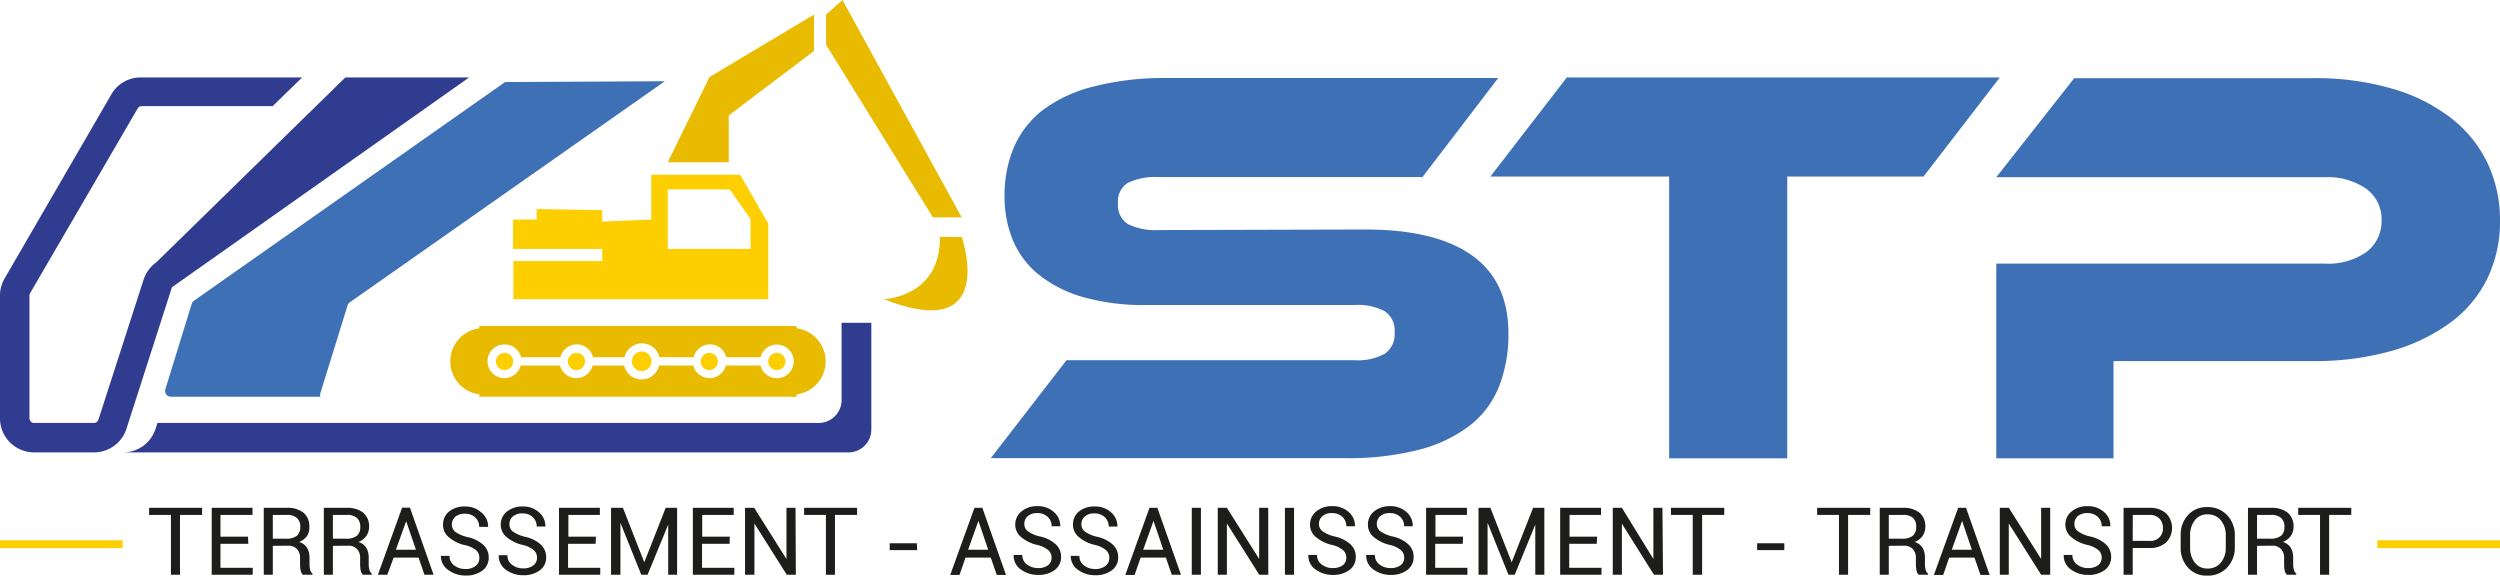 <svg xmlns="http://www.w3.org/2000/svg" viewBox="0 0 317.53 73.14"><defs><style>.cls-1{fill:#1d1d1b;}.cls-2{fill:none;stroke:#fdcf00;stroke-miterlimit:10;}.cls-3{fill:#303c90;}.cls-4{fill:#3e70b6;}.cls-5{fill:#fdcf00;}.cls-6{fill:#e8bb00;}</style></defs><title>logo</title><g id="Calque_2" data-name="Calque 2"><g id="Calque_1-2" data-name="Calque 1"><path class="cls-1" d="M25.67,65.4H22.86V73H21.71V65.4H18.94v-.9h6.73Z"/><path class="cls-1" d="M31.54,69.07H28v3.05h4.1V73H26.89V64.5h5.18v.9H28v2.76h3.5Z"/><path class="cls-1" d="M34.65,69.33V73H33.5V64.5h2.92a3.24,3.24,0,0,1,2.13.62,2.25,2.25,0,0,1,.74,1.81A1.94,1.94,0,0,1,39,68.07a2.33,2.33,0,0,1-1,.77,1.75,1.75,0,0,1,1,.74,2.46,2.46,0,0,1,.31,1.27v.8a3.08,3.08,0,0,0,.08.71,1.05,1.05,0,0,0,.31.52V73H38.47a1,1,0,0,1-.29-.59,4.07,4.07,0,0,1-.07-.79v-.78a1.53,1.53,0,0,0-.4-1.11,1.43,1.43,0,0,0-1.08-.42Zm0-.91H36.3a2.2,2.2,0,0,0,1.41-.37,1.46,1.46,0,0,0,.43-1.14,1.44,1.44,0,0,0-.42-1.11,1.82,1.82,0,0,0-1.3-.4H34.65Z"/><path class="cls-1" d="M42.28,69.33V73H41.13V64.5H44a3.27,3.27,0,0,1,2.14.62,2.25,2.25,0,0,1,.74,1.81,2,2,0,0,1-.35,1.14,2.3,2.3,0,0,1-1,.77,1.79,1.79,0,0,1,1,.74,2.46,2.46,0,0,1,.3,1.27v.8a2.6,2.6,0,0,0,.09.71,1.05,1.05,0,0,0,.31.52V73H46.1a1,1,0,0,1-.3-.59,5.06,5.06,0,0,1-.06-.79v-.78a1.57,1.57,0,0,0-.4-1.11,1.44,1.44,0,0,0-1.09-.42Zm0-.91h1.65a2.15,2.15,0,0,0,1.4-.37,1.42,1.42,0,0,0,.43-1.14,1.47,1.47,0,0,0-.41-1.11A1.83,1.83,0,0,0,44,65.4H42.28Z"/><path class="cls-1" d="M53.16,70.82H50L49.19,73H48l3.07-8.52h1l3,8.52H53.91Zm-2.88-1h2.55L51.59,66.2h0Z"/><path class="cls-1" d="M60.88,70.87a1.26,1.26,0,0,0-.42-1A3.43,3.43,0,0,0,59,69.23a4.8,4.8,0,0,1-2-1,2,2,0,0,1-.73-1.57A2.11,2.11,0,0,1,57,65a3.09,3.09,0,0,1,2-.67,3,3,0,0,1,2.15.77A2.3,2.3,0,0,1,62,66.92v0H60.86a1.57,1.57,0,0,0-.5-1.2,1.85,1.85,0,0,0-1.3-.47,1.79,1.79,0,0,0-1.24.39,1.33,1.33,0,0,0-.43,1,1.16,1.16,0,0,0,.47.93,4.44,4.44,0,0,0,1.54.65,4.31,4.31,0,0,1,2,1,2.11,2.11,0,0,1,.67,1.6,2,2,0,0,1-.81,1.66,3.42,3.42,0,0,1-2.12.62,3.61,3.61,0,0,1-2.18-.69A2.1,2.1,0,0,1,56,70.6v0h1.1a1.41,1.41,0,0,0,.61,1.23,2.22,2.22,0,0,0,1.37.44,2.05,2.05,0,0,0,1.3-.37A1.19,1.19,0,0,0,60.88,70.87Z"/><path class="cls-1" d="M68.21,70.87a1.26,1.26,0,0,0-.42-1,3.43,3.43,0,0,0-1.46-.67,4.74,4.74,0,0,1-2-1,2,2,0,0,1-.73-1.57A2.11,2.11,0,0,1,64.35,65a3.09,3.09,0,0,1,2-.67,3,3,0,0,1,2.15.77,2.3,2.3,0,0,1,.77,1.78l0,0h-1.1a1.61,1.61,0,0,0-.5-1.2,1.85,1.85,0,0,0-1.3-.47,1.79,1.79,0,0,0-1.24.39,1.33,1.33,0,0,0-.43,1,1.16,1.16,0,0,0,.47.93,4.46,4.46,0,0,0,1.53.65,4.29,4.29,0,0,1,2,1,2.15,2.15,0,0,1,.67,1.6,2,2,0,0,1-.81,1.66,3.42,3.42,0,0,1-2.12.62,3.61,3.61,0,0,1-2.18-.69,2.1,2.1,0,0,1-.91-1.85v0h1.1a1.41,1.41,0,0,0,.61,1.23,2.22,2.22,0,0,0,1.37.44,2.05,2.05,0,0,0,1.3-.37A1.19,1.19,0,0,0,68.21,70.87Z"/><path class="cls-1" d="M75.65,69.07h-3.5v3.05h4.09V73H71V64.5h5.19v.9h-4v2.76h3.5Z"/><path class="cls-1" d="M81.83,71.42h0l2.72-6.92H86V73H84.87V66.63h0L82.25,73h-.8l-2.65-6.6h0V73H77.61V64.5h1.51Z"/><path class="cls-1" d="M92.67,69.07h-3.5v3.05h4.1V73H88V64.5h5.19v.9h-4v2.76h3.5Z"/><path class="cls-1" d="M101.08,73H99.93l-4.11-6.51h0V73H94.63V64.5h1.16l4.1,6.5h0V64.5h1.15Z"/><path class="cls-1" d="M108.86,65.4h-2.81V73H104.9V65.4h-2.77v-.9h6.73Z"/><path class="cls-1" d="M116.49,69.87H113V69h3.45Z"/><path class="cls-1" d="M125.84,70.82h-3.21l-.76,2.2h-1.18l3.08-8.52h1l3,8.52h-1.17Zm-2.88-1h2.55l-1.24-3.66h0Z"/><path class="cls-1" d="M133.56,70.87a1.26,1.26,0,0,0-.42-1,3.37,3.37,0,0,0-1.46-.67,4.8,4.8,0,0,1-2-1,2,2,0,0,1-.73-1.57,2.09,2.09,0,0,1,.79-1.67,3,3,0,0,1,2-.67,3,3,0,0,1,2.15.77,2.34,2.34,0,0,1,.78,1.78l0,0h-1.1a1.58,1.58,0,0,0-.51-1.2,1.85,1.85,0,0,0-1.3-.47,1.76,1.76,0,0,0-1.23.39,1.3,1.3,0,0,0-.43,1,1.13,1.13,0,0,0,.47.93,4.29,4.29,0,0,0,1.53.65,4.25,4.25,0,0,1,2,1,2.11,2.11,0,0,1,.67,1.6,2,2,0,0,1-.81,1.66,3.39,3.39,0,0,1-2.11.62,3.64,3.64,0,0,1-2.19-.69,2.1,2.1,0,0,1-.91-1.85v0h1.1a1.41,1.41,0,0,0,.61,1.23,2.25,2.25,0,0,0,1.38.44,2,2,0,0,0,1.29-.37A1.19,1.19,0,0,0,133.56,70.87Z"/><path class="cls-1" d="M140.89,70.87a1.26,1.26,0,0,0-.42-1,3.37,3.37,0,0,0-1.46-.67,4.8,4.8,0,0,1-2-1,2,2,0,0,1-.73-1.57A2.09,2.09,0,0,1,137,65a3,3,0,0,1,2-.67,3,3,0,0,1,2.15.77,2.3,2.3,0,0,1,.77,1.78v0h-1.1a1.58,1.58,0,0,0-.51-1.2,1.85,1.85,0,0,0-1.3-.47,1.76,1.76,0,0,0-1.23.39,1.3,1.3,0,0,0-.43,1,1.13,1.13,0,0,0,.47.93,4.29,4.29,0,0,0,1.53.65,4.25,4.25,0,0,1,2,1,2.11,2.11,0,0,1,.67,1.6,2,2,0,0,1-.81,1.66,3.42,3.42,0,0,1-2.12.62,3.61,3.61,0,0,1-2.18-.69A2.1,2.1,0,0,1,136,70.6v0h1.1a1.41,1.41,0,0,0,.61,1.23,2.22,2.22,0,0,0,1.37.44,2.05,2.05,0,0,0,1.3-.37A1.19,1.19,0,0,0,140.89,70.87Z"/><path class="cls-1" d="M148.08,70.82h-3.21l-.76,2.2h-1.18L146,64.5h1L150,73h-1.17Zm-2.88-1h2.55l-1.24-3.66h0Z"/><path class="cls-1" d="M152.53,73h-1.16V64.5h1.16Z"/><path class="cls-1" d="M161.09,73h-1.15l-4.11-6.51h0V73h-1.16V64.5h1.16l4.1,6.5h0V64.5h1.15Z"/><path class="cls-1" d="M164.36,73H163.2V64.5h1.16Z"/><path class="cls-1" d="M171,70.87a1.26,1.26,0,0,0-.42-1,3.43,3.43,0,0,0-1.46-.67,4.8,4.8,0,0,1-2-1,2,2,0,0,1-.73-1.57,2.09,2.09,0,0,1,.79-1.67,3,3,0,0,1,2-.67,3,3,0,0,1,2.15.77,2.3,2.3,0,0,1,.77,1.78v0H171a1.58,1.58,0,0,0-.51-1.2,1.85,1.85,0,0,0-1.3-.47,1.79,1.79,0,0,0-1.24.39,1.33,1.33,0,0,0-.43,1,1.14,1.14,0,0,0,.48.93,4.29,4.29,0,0,0,1.53.65,4.31,4.31,0,0,1,2,1,2.11,2.11,0,0,1,.67,1.6,2,2,0,0,1-.81,1.66,3.42,3.42,0,0,1-2.12.62,3.61,3.61,0,0,1-2.18-.69,2.1,2.1,0,0,1-.91-1.85v0h1.1a1.41,1.41,0,0,0,.61,1.23,2.22,2.22,0,0,0,1.37.44,2.05,2.05,0,0,0,1.3-.37A1.19,1.19,0,0,0,171,70.87Z"/><path class="cls-1" d="M178.35,70.87a1.26,1.26,0,0,0-.42-1,3.43,3.43,0,0,0-1.46-.67,4.8,4.8,0,0,1-2-1,2,2,0,0,1-.73-1.57,2.11,2.11,0,0,1,.78-1.67,3.09,3.09,0,0,1,2-.67,3,3,0,0,1,2.15.77,2.3,2.3,0,0,1,.77,1.78l0,0h-1.1a1.57,1.57,0,0,0-.5-1.2,1.85,1.85,0,0,0-1.3-.47,1.79,1.79,0,0,0-1.24.39,1.33,1.33,0,0,0-.43,1,1.16,1.16,0,0,0,.47.93,4.44,4.44,0,0,0,1.54.65,4.31,4.31,0,0,1,2,1,2.15,2.15,0,0,1,.67,1.6,2,2,0,0,1-.81,1.66,3.42,3.42,0,0,1-2.12.62,3.61,3.61,0,0,1-2.18-.69,2.1,2.1,0,0,1-.91-1.85v0h1.1a1.41,1.41,0,0,0,.61,1.23,2.22,2.22,0,0,0,1.37.44,2.05,2.05,0,0,0,1.3-.37A1.19,1.19,0,0,0,178.35,70.87Z"/><path class="cls-1" d="M185.79,69.07h-3.5v3.05h4.09V73h-5.25V64.5h5.19v.9h-4v2.76h3.5Z"/><path class="cls-1" d="M192,71.42h0l2.72-6.92h1.43V73H195V66.63h0L192.39,73h-.8l-2.65-6.6h0V73h-1.15V64.5h1.51Z"/><path class="cls-1" d="M202.81,69.07h-3.5v3.05h4.1V73h-5.25V64.5h5.19v.9h-4v2.76h3.5Z"/><path class="cls-1" d="M211.22,73h-1.15L206,66.51h0V73h-1.16V64.5h1.16L210,71h0V64.5h1.15Z"/><path class="cls-1" d="M219,65.4h-2.81V73H215V65.4h-2.77v-.9H219Z"/><path class="cls-1" d="M226.63,69.87h-3.45V69h3.45Z"/><path class="cls-1" d="M237.54,65.4h-2.81V73h-1.16V65.4H230.8v-.9h6.74Z"/><path class="cls-1" d="M239.9,69.33V73h-1.15V64.5h2.91a3.25,3.25,0,0,1,2.14.62,2.25,2.25,0,0,1,.74,1.81,2,2,0,0,1-.35,1.14,2.3,2.3,0,0,1-1,.77,1.75,1.75,0,0,1,1,.74,2.46,2.46,0,0,1,.3,1.27v.8a2.6,2.6,0,0,0,.09.71,1.05,1.05,0,0,0,.31.52V73h-1.19a1,1,0,0,1-.29-.59,4.07,4.07,0,0,1-.07-.79v-.78a1.53,1.53,0,0,0-.4-1.11,1.44,1.44,0,0,0-1.09-.42Zm0-.91h1.65a2.15,2.15,0,0,0,1.4-.37,1.42,1.42,0,0,0,.43-1.14A1.47,1.47,0,0,0,243,65.8a1.83,1.83,0,0,0-1.31-.4H239.9Z"/><path class="cls-1" d="M250.78,70.82h-3.21l-.76,2.2h-1.18l3.08-8.52h1l3,8.52h-1.17Zm-2.88-1h2.55l-1.24-3.66h0Z"/><path class="cls-1" d="M260.4,73h-1.15l-4.11-6.51h0V73H254V64.5h1.15l4.1,6.5h0V64.5h1.15Z"/><path class="cls-1" d="M266.94,70.87a1.26,1.26,0,0,0-.42-1,3.37,3.37,0,0,0-1.46-.67,4.8,4.8,0,0,1-2-1,2,2,0,0,1-.73-1.57,2.09,2.09,0,0,1,.79-1.67,3,3,0,0,1,2-.67,3,3,0,0,1,2.15.77,2.3,2.3,0,0,1,.77,1.78v0h-1.1a1.58,1.58,0,0,0-.51-1.2,1.85,1.85,0,0,0-1.3-.47,1.76,1.76,0,0,0-1.23.39,1.3,1.3,0,0,0-.43,1,1.13,1.13,0,0,0,.47.93,4.29,4.29,0,0,0,1.53.65,4.25,4.25,0,0,1,2,1,2.11,2.11,0,0,1,.67,1.6,2,2,0,0,1-.81,1.66,3.42,3.42,0,0,1-2.12.62,3.61,3.61,0,0,1-2.18-.69,2.1,2.1,0,0,1-.91-1.85v0h1.1a1.41,1.41,0,0,0,.61,1.23,2.22,2.22,0,0,0,1.37.44,2.05,2.05,0,0,0,1.3-.37A1.19,1.19,0,0,0,266.94,70.87Z"/><path class="cls-1" d="M270.88,69.6V73h-1.16V64.5H273a3,3,0,0,1,2.12.7,2.63,2.63,0,0,1,0,3.7,3,3,0,0,1-2.12.7Zm0-.9H273a1.56,1.56,0,0,0,1.72-1.64,1.71,1.71,0,0,0-.43-1.18A1.65,1.65,0,0,0,273,65.4h-2.11Z"/><path class="cls-1" d="M283.85,69.52a3.66,3.66,0,0,1-1,2.59,3.3,3.3,0,0,1-2.52,1,3.1,3.1,0,0,1-2.42-1,3.69,3.69,0,0,1-.94-2.59V68a3.69,3.69,0,0,1,.94-2.59,3.11,3.11,0,0,1,2.42-1,3.31,3.31,0,0,1,2.52,1,3.66,3.66,0,0,1,1,2.59ZM282.7,68a2.88,2.88,0,0,0-.63-1.92,2.11,2.11,0,0,0-1.7-.75,1.94,1.94,0,0,0-1.6.75,3,3,0,0,0-.6,1.92v1.53a3,3,0,0,0,.6,1.93,1.94,1.94,0,0,0,1.6.75,2.1,2.1,0,0,0,1.7-.75,2.87,2.87,0,0,0,.63-1.93Z"/><path class="cls-1" d="M286.67,69.33V73h-1.15V64.5h2.91a3.25,3.25,0,0,1,2.14.62,2.25,2.25,0,0,1,.74,1.81,2,2,0,0,1-.35,1.14,2.3,2.3,0,0,1-1,.77,1.79,1.79,0,0,1,1,.74,2.46,2.46,0,0,1,.3,1.27v.8a2.6,2.6,0,0,0,.09.71,1.05,1.05,0,0,0,.31.52V73h-1.19a1,1,0,0,1-.3-.59,5.06,5.06,0,0,1-.06-.79v-.78a1.53,1.53,0,0,0-.4-1.11,1.44,1.44,0,0,0-1.09-.42Zm0-.91h1.65a2.15,2.15,0,0,0,1.4-.37,1.42,1.42,0,0,0,.43-1.14,1.47,1.47,0,0,0-.41-1.11,1.83,1.83,0,0,0-1.31-.4h-1.76Z"/><path class="cls-1" d="M298.64,65.4h-2.81V73h-1.16V65.4H291.9v-.9h6.74Z"/><line class="cls-2" x1="301.95" y1="69.12" x2="317.53" y2="69.12"/><line class="cls-2" y1="69.12" x2="15.58" y2="69.12"/><path class="cls-3" d="M11.93,57.46H4.33A4.33,4.33,0,0,1,0,53.13V37.53a4.26,4.26,0,0,1,.59-2.17L14.2,11.89A4.26,4.26,0,0,1,18,9.84H38.37l-3.74,3.64H18a.6.6,0,0,0-.51.29L3.82,37.24a.6.6,0,0,0-.08.29v15.6a.6.6,0,0,0,.59.59h7.6a.6.6,0,0,0,.57-.41l5.74-17.8a4.4,4.4,0,0,1,1.62-2.2l24-23.47H59.58L22,36.37a.52.52,0,0,0-.22.3L16.06,54.46A4.33,4.33,0,0,1,11.93,57.46Z"/><path class="cls-3" d="M106.89,41v9.78A2.91,2.91,0,0,1,104,53.72h-84l-.24.74a4.33,4.33,0,0,1-4,3h92a2.91,2.91,0,0,0,2.91-2.91V41Z"/><path class="cls-4" d="M40.67,50l3.48-11.22a.75.75,0,0,1,.29-.39l40-28.07-20.29.1L24.64,38.19a.74.74,0,0,0-.28.37L21,49.45a.73.73,0,0,0,.7.94h19A.7.7,0,0,1,40.67,50Z"/><path class="cls-5" d="M81.49,47.13a1.24,1.24,0,1,0-1.23-1.23,1.23,1.23,0,0,0,1.23,1.23Z"/><path class="cls-5" d="M73.21,47a1.09,1.09,0,1,0-1.08-1.08A1.08,1.08,0,0,0,73.21,47Z"/><path class="cls-5" d="M90.12,47A1.09,1.09,0,1,0,89,45.9,1.08,1.08,0,0,0,90.12,47Z"/><path class="cls-5" d="M64.11,47A1.09,1.09,0,1,0,63,45.9,1.08,1.08,0,0,0,64.11,47Z"/><path class="cls-6" d="M101.18,50.39v-.3a4.23,4.23,0,0,0,0-8.39v-.29H60.88v.29a4.23,4.23,0,0,0,0,8.39v.3ZM64.11,43.75a2.14,2.14,0,0,1,2.07,1.62h5a2.13,2.13,0,0,1,4.14,0h4a2.28,2.28,0,0,1,4.44,0h4.34a2.13,2.13,0,0,1,4.14,0H96.6a2.14,2.14,0,1,1,0,1.06H92.19a2.14,2.14,0,0,1-4.14,0H83.71a2.28,2.28,0,0,1-4.44,0h-4a2.14,2.14,0,0,1-4.14,0h-5a2.14,2.14,0,1,1-2.07-2.68Z"/><path class="cls-5" d="M98.67,47a1.09,1.09,0,1,0-1.09-1.08A1.08,1.08,0,0,0,98.67,47Z"/><path class="cls-5" d="M97.58,28.4,94,22.19H82.72v5.69l-6.23.26V26.69l-8.33-.14v1.33h-3v3.74H76.49v1.54H65.2V38H97.58Zm-2.25,3.22H84.81V24.06h7.88l2.64,3.78Z"/><path class="cls-6" d="M92.56,14.66l10.83-8.19V1.85L90.12,9.78,84.81,20.61h7.75Z"/><path class="cls-6" d="M122.15,27.61,107,0l-2.08,1.85V5.68l13.57,21.93Z"/><path class="cls-6" d="M119.38,30.09c.09,7.69-7.14,7.91-7.14,7.91,14.67,5.76,9.91-7.91,9.91-7.91Z"/><path class="cls-4" d="M173.45,29.15q8.88,0,13.51,3.29t4.63,9.94A18,18,0,0,1,190.43,49a11.85,11.85,0,0,1-3.68,5,18,18,0,0,1-6.47,3.11,36.11,36.11,0,0,1-9.44,1.08h-45l9.62-12.44H172a7.07,7.07,0,0,0,3.9-.83,3,3,0,0,0,1.23-2.71,2.93,2.93,0,0,0-1.23-2.67,7.38,7.38,0,0,0-3.9-.8H145.68a28.32,28.32,0,0,1-8.09-1A16,16,0,0,1,132,34.93a11.09,11.09,0,0,1-3.33-4.37,14.52,14.52,0,0,1-1.08-5.68,15.65,15.65,0,0,1,1.19-6.18A12,12,0,0,1,132.42,14a18,18,0,0,1,6.43-3,36,36,0,0,1,9.44-1.09h42l-9.62,12.58H147.13a8.06,8.06,0,0,0-3.87.73,2.74,2.74,0,0,0-1.26,2.6,2.84,2.84,0,0,0,1.26,2.64,7.79,7.79,0,0,0,3.87.76Z"/><path class="cls-4" d="M254,9.84l-9.69,12.58H227V58.21h-15V22.42h-22.7L199,9.84Z"/><path class="cls-4" d="M317.53,28a16.64,16.64,0,0,1-1.59,7.34,15.35,15.35,0,0,1-4.66,5.6,23.43,23.43,0,0,1-7.49,3.62,35.81,35.81,0,0,1-10.05,1.3h-25.3V58.21H253.55V33.48h41.64A8.51,8.51,0,0,0,300.58,32a4.93,4.93,0,0,0,1.91-4,4.8,4.8,0,0,0-1.91-4,8.64,8.64,0,0,0-5.39-1.49H253.55l9.9-12.58h30.37a34.69,34.69,0,0,1,10.05,1.34,22.38,22.38,0,0,1,7.44,3.72,16,16,0,0,1,4.63,5.72A16.83,16.83,0,0,1,317.53,28Z"/></g></g></svg>